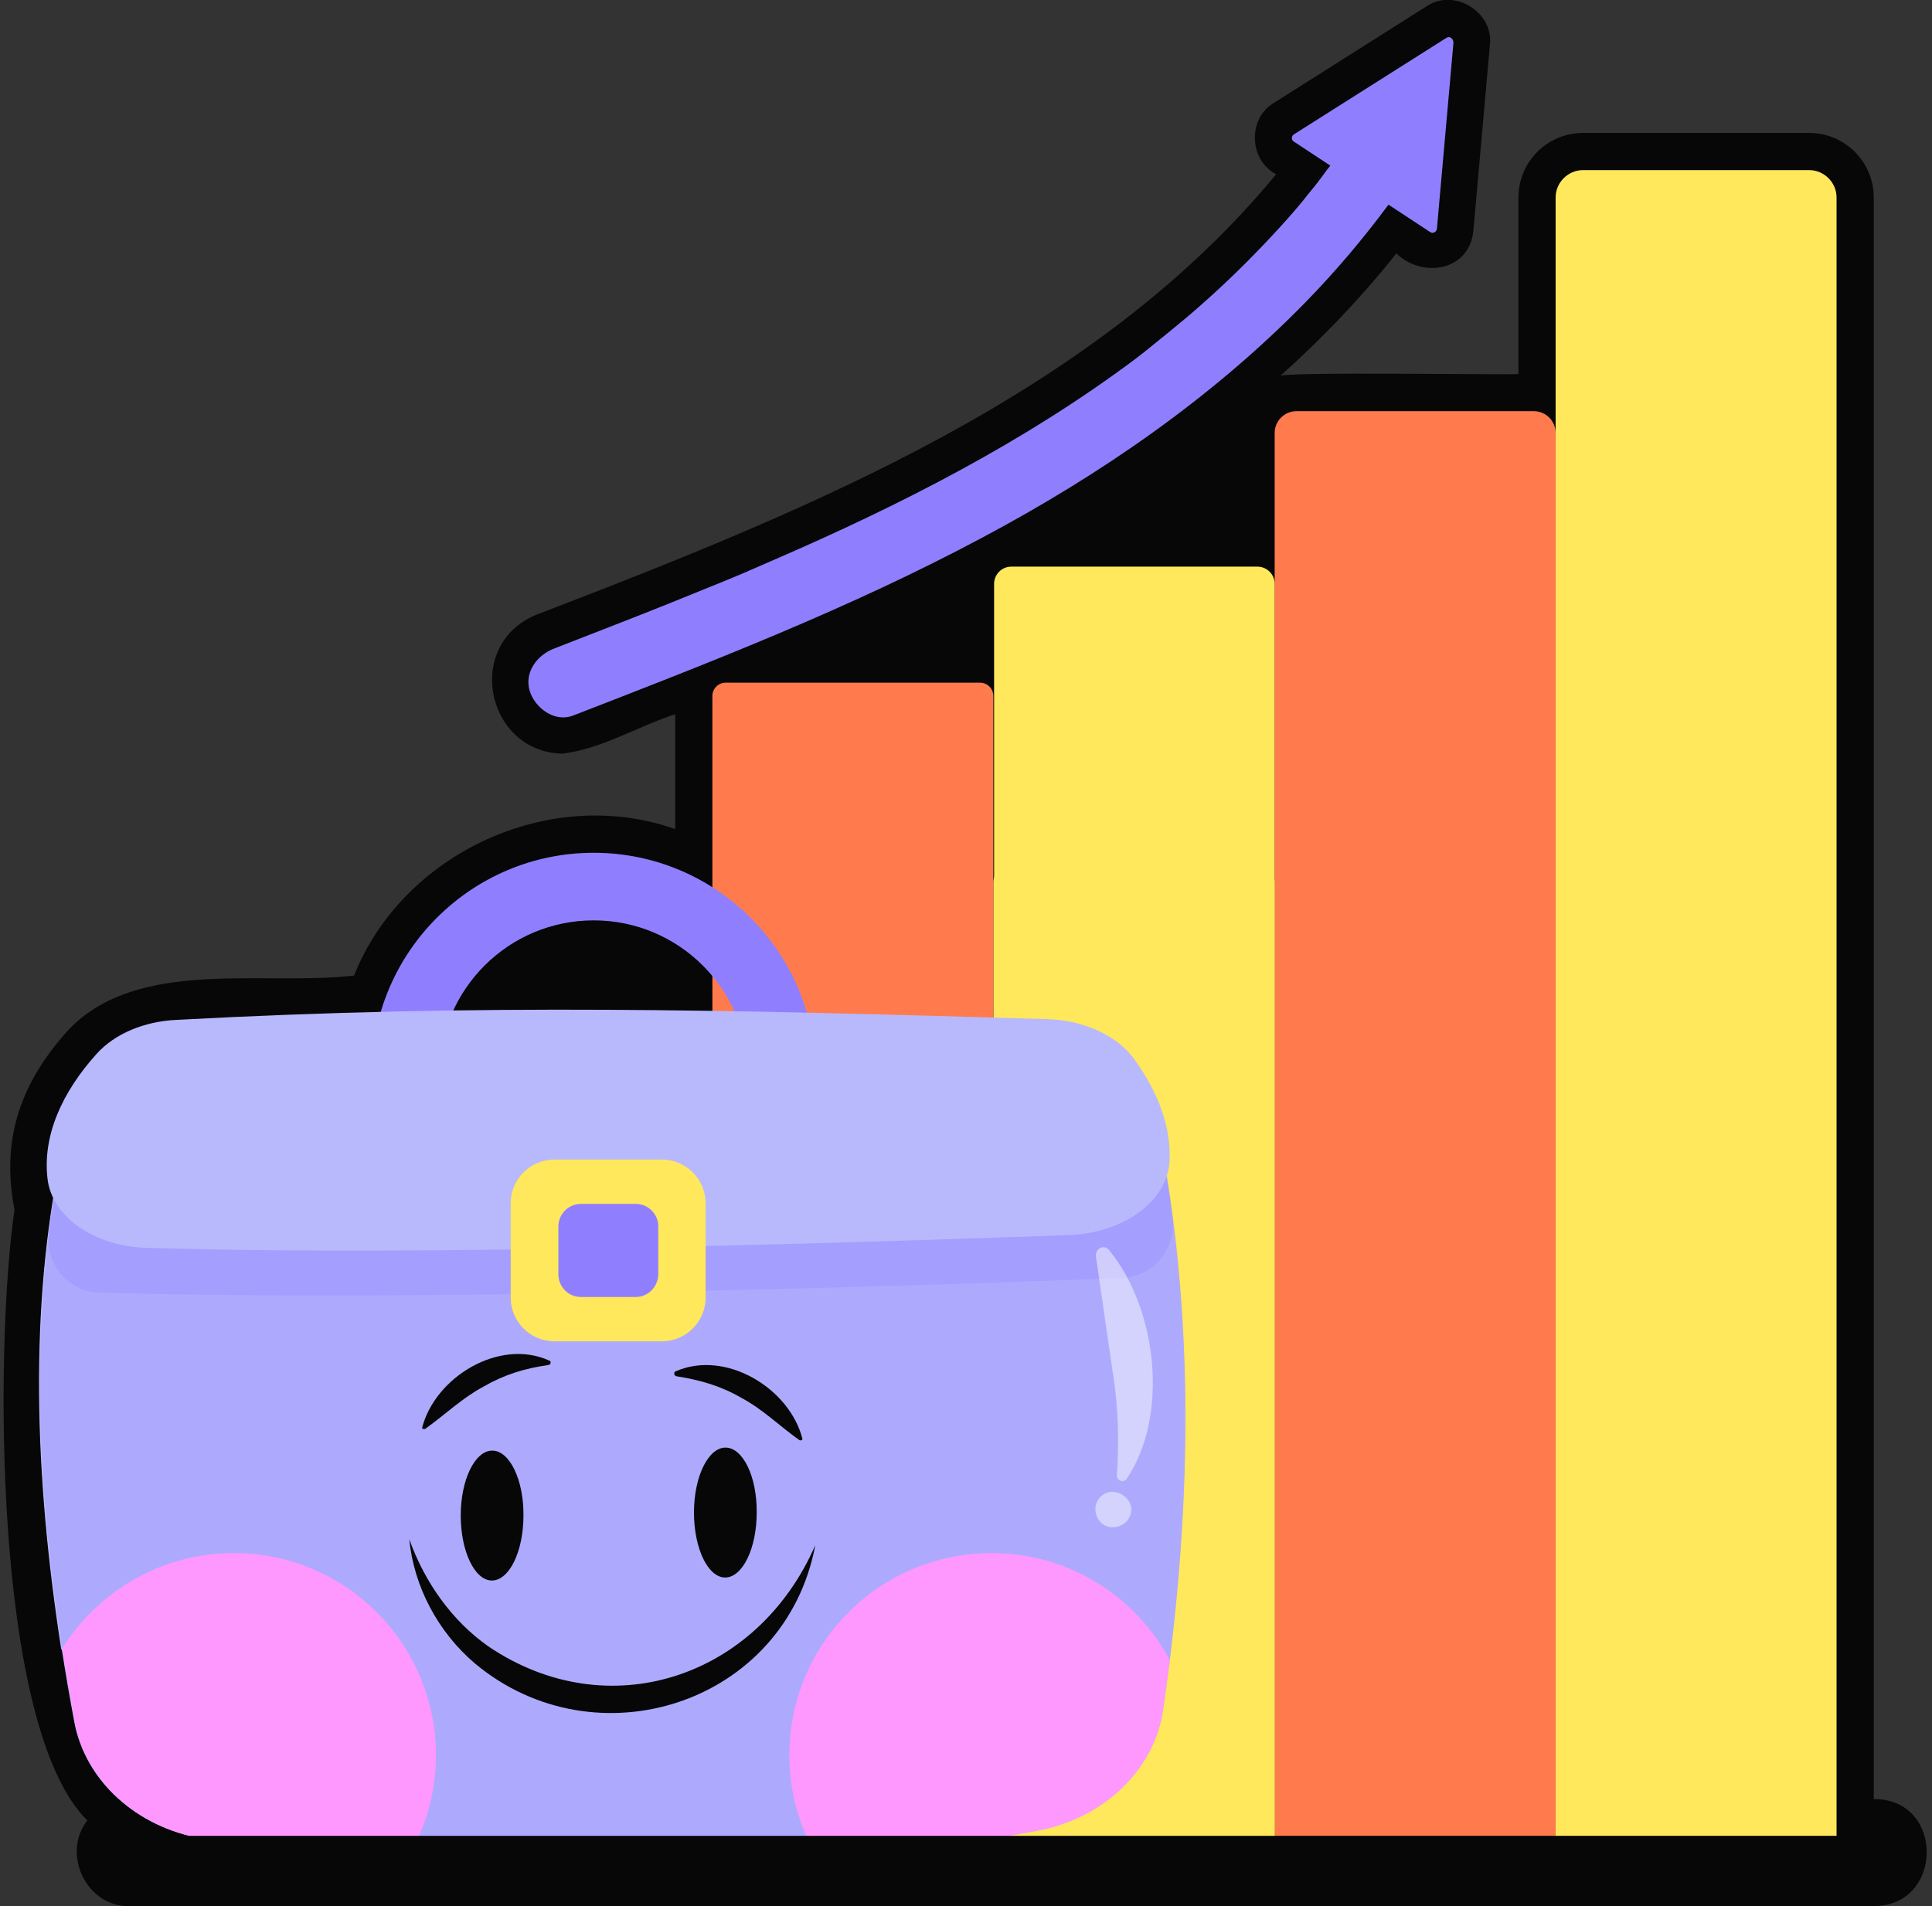 <svg width="304" height="300" viewBox="0 0 304 300" fill="none" xmlns="http://www.w3.org/2000/svg">
<rect x="0" y="0" width="304" height="300" fill="#333333" stroke="none"/>
<g clip-path="url(#clip0_54_187)">
<path d="M294.953 283.156H294.835V31.087C294.835 25.473 290.284 20.922 284.669 20.922H249.09C243.476 20.922 238.925 25.473 238.925 31.087V58.865C238.215 59.043 200.686 58.452 201.395 59.22C208.074 53.251 214.161 46.868 219.717 39.894C223.854 43.853 231.182 42.671 231.832 36.347L234.433 7.092C235.083 1.891 228.759 -1.95 224.445 1.005L200.45 16.194C196.253 18.676 196.549 25.236 200.804 27.423C172.554 61.702 128.582 79.787 85.024 96.513C72.79 100.887 76.336 118.381 88.511 118.617C94.717 117.849 100.272 114.362 106.242 112.411V130.496C86.62 123.522 63.393 134.22 55.71 153.546C41.407 155.201 21.845 150.709 10.911 161.939C2.459 171.158 0.332 180.319 2.282 190.426C-0.791 211.17 -1.205 271.868 13.748 286.525C9.611 291.726 13.63 300.236 20.426 300H294.894C305.828 299.941 306.005 283.215 294.953 283.156Z" fill="#070707"/>
<path d="M244.776 289.007H288.984V31.087C288.984 28.723 287.034 26.773 284.67 26.773H249.091C246.727 26.773 244.776 28.723 244.776 31.087V289.007Z" fill="#FFE85B"/>
<path d="M200.569 289.007H244.777V68.144C244.777 66.253 243.241 64.716 241.349 64.716H203.997C202.106 64.716 200.569 66.253 200.569 68.144V289.007Z" fill="#FF7B4D"/>
<path d="M156.361 289.007H200.569V138.889C200.569 137.589 199.505 136.466 198.146 136.466H158.725C157.425 136.466 156.302 137.53 156.302 138.889V289.007H156.361Z" fill="#FFE85B"/>
<path d="M156.361 289.007H200.569V91.903C200.569 90.366 199.328 89.184 197.851 89.184H159.139C157.602 89.184 156.42 90.425 156.42 91.903V289.007H156.361Z" fill="#FFE85B"/>
<path d="M112.094 289.007H156.302V109.515C156.302 108.392 155.356 107.447 154.233 107.447H114.162C113.039 107.447 112.094 108.392 112.094 109.515V289.007Z" fill="#FF7B4D"/>
<path d="M93.418 204.078C74.151 204.078 58.489 188.416 58.489 169.149C58.489 149.882 74.151 134.22 93.418 134.22C112.685 134.22 128.347 149.882 128.347 169.149C128.347 188.416 112.685 204.078 93.418 204.078ZM93.418 144.858C80.002 144.858 69.127 155.733 69.127 169.149C69.127 182.565 80.002 193.44 93.418 193.44C106.834 193.44 117.709 182.565 117.709 169.149C117.709 155.733 106.834 144.858 93.418 144.858Z" fill="#8F7FFF"/>
<path d="M44.128 291.253H143.832C150.274 290.366 156.776 289.362 163.277 288.121C173.738 286.17 181.657 278.487 183.017 269.09C187.449 238.593 187.922 209.397 183.017 181.856C181.244 171.986 172.497 164.362 161.386 163.061C116.941 158.038 73.265 157.861 30.476 164.066C19.956 165.603 11.563 172.754 9.613 182.092C4.057 209.102 5.712 239.125 11.681 270.981C13.395 280.26 21.433 287.589 31.776 289.362C35.913 290.071 39.991 290.721 44.128 291.253Z" fill="#B8B9FD"/>
<path d="M51.043 291.253H141.823C147.674 290.248 153.407 289.007 160.203 287.766C170.664 285.816 178.584 278.132 179.943 268.735L184.021 261.288C187.449 233.629 187.449 207.033 182.957 181.856C181.243 171.986 172.437 164.362 161.326 163.061C116.882 158.038 73.206 157.861 30.416 164.066C19.896 165.603 11.504 172.754 9.553 182.092C4.648 205.851 5.357 231.856 9.612 259.456L13.986 268.913C15.7 278.191 23.738 285.52 34.081 287.293C40.286 288.357 45.605 289.953 51.043 291.253Z" fill="#B8B9FD"/>
<path opacity="0.25" d="M184.08 261.289L179.943 268.735C178.584 278.133 170.605 285.816 160.203 287.766C153.406 289.066 147.673 290.248 141.822 291.253H51.042C45.605 289.953 40.345 288.357 34.258 287.293C23.915 285.52 15.877 278.192 14.163 268.913L9.789 259.456C6.657 239.244 5.416 219.799 6.953 201.478C7.484 194.858 8.43 188.416 9.73 182.151C11.681 172.813 20.073 165.603 30.593 164.125C32.839 163.771 35.026 163.475 37.272 163.239C77.874 157.979 119.364 158.334 161.444 163.121C162.508 163.239 163.572 163.416 164.636 163.653C174.21 165.899 181.48 172.991 183.075 181.856C184.08 187.412 184.848 193.085 185.38 198.759C187.331 218.854 186.74 239.716 184.08 261.289Z" fill="#8F7FFF"/>
<path opacity="0.27" d="M184.494 191.667C185.085 196.336 181.716 200.709 176.988 201.123C176.574 201.182 176.102 201.182 175.688 201.182C144.896 202.364 65.582 204.965 15.641 203.428C15.582 203.428 15.582 203.428 15.523 203.428C10.676 203.31 7.071 198.818 7.662 193.913C8.194 189.894 8.844 185.993 9.612 182.092C11.563 172.754 19.955 165.544 30.475 164.066C32.721 163.712 34.908 163.416 37.154 163.18C80.771 161.407 118.3 162.293 164.518 163.652C174.092 165.898 181.362 172.991 182.957 181.856C183.608 185.106 184.08 188.357 184.494 191.667Z" fill="#8F7FFF"/>
<path d="M82.366 238.535C82.366 244.209 80.12 248.759 77.401 248.759C74.683 248.759 72.496 244.15 72.496 238.535C72.496 232.861 74.742 228.31 77.461 228.31C80.179 228.31 82.425 232.92 82.366 238.535Z" fill="#070707"/>
<path d="M119.067 238.062C119.067 243.736 116.821 248.287 114.103 248.287C111.384 248.287 109.197 243.677 109.197 238.062C109.197 232.388 111.443 227.837 114.162 227.837C116.88 227.837 119.126 232.388 119.067 238.062Z" fill="#070707"/>
<path d="M128.286 243.204C119.126 264.185 95.603 271.868 76.809 259.102C71.194 255.142 66.88 249.173 64.397 242.258C65.107 249.646 68.889 256.856 74.74 261.821C93.771 277.719 123.558 268.204 128.286 243.204Z" fill="#070707"/>
<path d="M86.325 214.835C82.543 215.367 79.292 216.372 76.042 218.263C72.732 220.036 70.132 222.577 66.999 224.823C66.822 225.001 66.526 224.941 66.408 224.764C68.418 216.785 78.524 210.58 86.385 214.126C86.798 214.185 86.68 214.776 86.325 214.835Z" fill="#070707"/>
<path d="M106.421 216.608C110.204 217.199 113.454 218.145 116.705 220.036C120.015 221.809 122.556 224.35 125.688 226.596C125.866 226.774 126.161 226.715 126.279 226.537C124.329 218.558 114.223 212.353 106.303 215.84C105.948 215.958 106.067 216.549 106.421 216.608Z" fill="#070707"/>
<g opacity="0.49">
<path d="M174.506 196.749C182.13 206.028 183.962 222.872 177.284 232.742C176.811 233.452 175.688 233.038 175.747 232.21C176.102 226.655 175.983 221.513 175.097 216.017C174.447 211.525 173.147 202.66 172.437 197.695C172.319 196.454 173.797 195.804 174.506 196.749Z" fill="#FDFDFD"/>
<path d="M176.042 234.988C177.579 235.579 178.702 237.352 177.52 239.125C176.693 240.366 174.86 240.78 173.619 239.953C172.378 239.125 171.964 237.293 172.792 236.052C173.619 234.811 174.919 234.574 176.042 234.988Z" fill="#FDFDFD"/>
</g>
<path d="M23.028 196.395C14.872 196.158 8.193 191.548 7.484 185.579C6.657 178.723 9.789 171.868 15.226 165.839C18.063 162.707 22.673 160.756 27.756 160.52C76.042 157.92 114.517 158.924 164.813 160.402C170.664 160.579 175.924 163.061 178.583 166.844C182.188 171.927 184.316 177.305 184.021 182.801C183.666 189.066 176.81 194.031 168.359 194.385C140.404 195.39 68.359 197.813 23.028 196.395Z" fill="#B8B9FD"/>
<path d="M104.115 211.111H87.271C83.43 211.111 80.356 208.038 80.356 204.196V189.421C80.356 185.579 83.43 182.506 87.271 182.506H104.115C107.957 182.506 111.03 185.579 111.03 189.421V204.196C111.03 208.038 107.957 211.111 104.115 211.111Z" fill="#FFE85B"/>
<path d="M100.037 204.137H91.408C89.458 204.137 87.862 202.541 87.862 200.591V193.026C87.862 191.076 89.458 189.48 91.408 189.48H100.037C101.988 189.48 103.583 191.076 103.583 193.026V200.591C103.524 202.541 101.988 204.137 100.037 204.137Z" fill="#8F7FFF"/>
<path d="M44.126 291.253H64.812C67.235 286.761 68.594 281.678 68.594 276.241C68.594 258.688 54.351 244.444 36.797 244.444C25.391 244.444 15.403 250.473 9.788 259.456C10.379 263.239 11.029 267.08 11.738 270.981C13.452 280.26 21.49 287.589 31.833 289.362C35.911 290.071 40.048 290.721 44.126 291.253Z" fill="#FE98FE"/>
<path d="M143.831 291.253C150.273 290.366 156.774 289.362 163.275 288.121C173.736 286.17 181.656 278.487 183.015 269.09C183.37 266.489 183.724 263.889 184.079 261.288C178.701 251.241 168.181 244.444 156.006 244.444C138.452 244.444 124.209 258.688 124.209 276.241C124.209 281.679 125.568 286.761 127.991 291.253H143.831Z" fill="#FE98FE"/>
<path d="M20.428 294.149H294.895C296.314 294.149 297.496 292.967 297.496 291.548C297.496 290.13 296.314 288.948 294.895 288.948H20.428C19.009 288.948 17.827 290.13 17.827 291.548C17.886 292.967 19.009 294.149 20.428 294.149Z" fill="#070707"/>
<path d="M227.577 5.969L203.582 21.158C203.168 21.454 203.168 22.045 203.582 22.281C205.473 23.523 207.423 24.823 209.315 26.064C209.196 26.241 209.078 26.419 208.901 26.596C208.546 27.069 208.251 27.482 207.896 27.955C207.719 28.192 207.542 28.428 207.364 28.664C206.596 29.669 205.768 30.615 205 31.619C203.404 33.57 201.69 35.461 199.977 37.293C196.608 40.898 193.121 44.326 189.456 47.577C187.565 49.291 185.615 50.886 183.664 52.482C182.719 53.251 181.832 53.96 180.887 54.728C180.709 54.905 180.532 55.024 180.296 55.201C180.237 55.201 180.237 55.26 180.237 55.26C179.705 55.674 179.173 56.087 178.641 56.501C161.265 69.504 141.821 79.433 121.903 88.061C120.544 88.653 119.185 89.243 117.825 89.835C117.707 89.894 117.648 89.894 117.589 89.953C117.116 90.13 116.643 90.366 116.17 90.544C115.461 90.839 114.752 91.135 114.043 91.43C111.147 92.612 108.192 93.794 105.296 94.976C99.267 97.4 93.239 99.704 87.211 102.069C84.551 103.073 82.424 105.792 83.369 108.806C84.197 111.407 87.211 113.712 90.107 112.648C111.915 104.196 133.842 95.686 154.527 84.634C173.085 74.764 190.698 62.648 205.414 47.577C210.083 42.79 214.456 37.648 218.475 32.21C220.662 33.629 222.849 35.106 225.036 36.525C225.449 36.82 226.04 36.525 226.099 35.993L228.7 6.738C228.7 6.028 228.05 5.615 227.577 5.969Z" fill="#8F7FFF"/>
</g>
<defs>
<clipPath id="clip0_54_187">
<rect width="302.6" height="300" fill="white" transform="translate(0.566)"/>
</clipPath>
</defs>
</svg>
